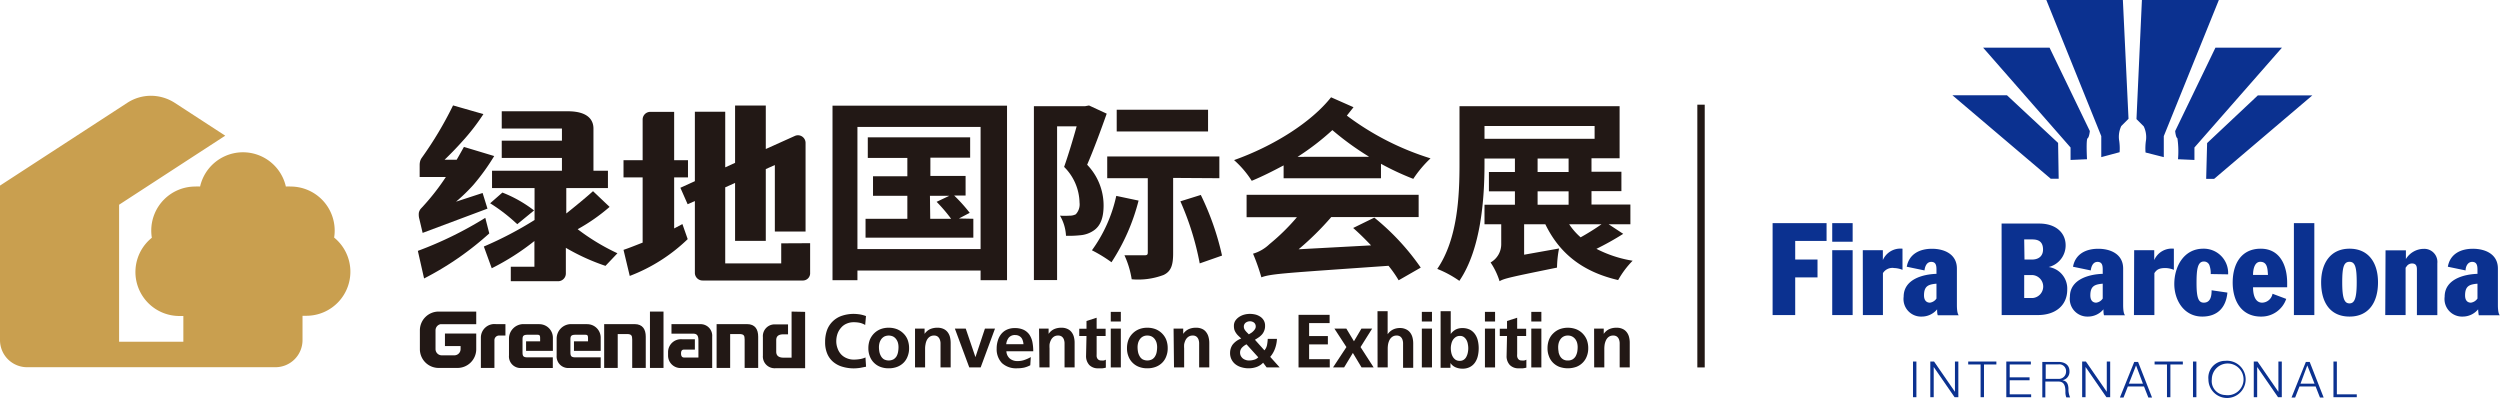 <svg id="图层_1" data-name="图层 1" xmlns="http://www.w3.org/2000/svg" xmlns:xlink="http://www.w3.org/1999/xlink" viewBox="0 0 345.1 54.93"><defs><style>.cls-1{fill:none;}.cls-2{clip-path:url(#clip-path);}.cls-3{fill:#c99f4f;}.cls-4,.cls-5{fill:#221815;}.cls-5{fill-rule:evenodd;}.cls-6{fill:#0b3190;}</style><clipPath id="clip-path" transform="translate(-242.08 -203.04)"><rect class="cls-1" x="-110.02" y="-32.37" width="841.89" height="510.24"/></clipPath></defs><title>绿地会展-巴塞罗那(1)</title><g class="cls-2"><path class="cls-3" d="M288.2,235.86a6.14,6.14,0,0,0,.08-1,6.08,6.08,0,0,0-6.08-6.07,4.87,4.87,0,0,0-.66,0,6.07,6.07,0,0,0-11.84,0,4.92,4.92,0,0,0-.67,0,6.07,6.07,0,0,0-6.07,6.07,6.14,6.14,0,0,0,.08,1,6.07,6.07,0,0,0,3.81,10.8h.54v3.55h-8.87V231.3l14.65-9.53-6.93-4.51a6.12,6.12,0,0,0-3.28-1,6,6,0,0,0-3.35,1l-17.53,11.4V250a3.74,3.74,0,0,0,3.73,3.73h34.3a3.74,3.74,0,0,0,3.73-3.73v-3.37h.54a6.08,6.08,0,0,0,3.82-10.8" transform="translate(-242.08 -203.04)"/><path class="cls-4" d="M381.09,217.63v24.09h-3.65v-1.34h-17v1.34H357V217.63Zm-3.65,2.93h-17v16.86h17Zm-1,12.68v2.61H361.56v-2.61h5.77v-3.17h-4.74v-2.7h4.74v-2.53h-5.46V222H376v2.8h-5.49v2.53h4.86v2.7h-1.58a21.89,21.89,0,0,1,2.15,2.39l-1.49.78Zm-5.95,0h2.88a21.71,21.71,0,0,0-2-2.34l1.75-.83h-2.67Z" transform="translate(-242.08 -203.04)"/><path class="cls-4" d="M394.85,218.73c-.8,2.26-1.81,5-2.7,7.05a8.1,8.1,0,0,1,2.27,5.61c0,1.72-.43,2.88-1.44,3.52a3.79,3.79,0,0,1-1.75.6,15.19,15.19,0,0,1-2,.08,6.07,6.07,0,0,0-.83-2.78,10.33,10.33,0,0,0,1.32,0,1.78,1.78,0,0,0,.86-.19,2,2,0,0,0,.52-1.61,7.14,7.14,0,0,0-2.13-4.93c.58-1.65,1.24-3.83,1.73-5.6H388V241.7H384.8v-24h7.06l.55-.1Zm4.4,12a28.27,28.27,0,0,1-3.74,8.51,19.42,19.42,0,0,0-2.7-1.65,20,20,0,0,0,3.36-7.51Zm4.77-3.13V238c0,1.59-.26,2.5-1.33,3a9.94,9.94,0,0,1-4.39.59,12.56,12.56,0,0,0-1-3.31c1.15,0,2.33,0,2.73,0s.49-.08.49-.41V227.64h-5.6v-3h15.48v3Zm4.82-6.41H396.23v-3h12.61Zm-1,8.76a37.58,37.58,0,0,1,2.93,8.37l-3.08,1.08a38.89,38.89,0,0,0-2.67-8.57Z" transform="translate(-242.08 -203.04)"/><path class="cls-4" d="M428.92,217.84,428,219a37.88,37.88,0,0,0,11.55,5.9,15.8,15.8,0,0,0-2.38,2.83,37.47,37.47,0,0,1-4.46-2.08v2H419.27v-1.78c-1.41.75-2.84,1.48-4.4,2.13a13.34,13.34,0,0,0-2.44-2.86c5.46-1.94,10.66-5.22,13.39-8.67Zm2.87,15.24a33.05,33.05,0,0,1,6.41,6.9l-3.05,1.75a16,16,0,0,0-1.4-2c-14.17,1-16.15,1.08-17.55,1.59a28.87,28.87,0,0,0-1.15-3.26,5.51,5.51,0,0,0,2.27-1.32,28.87,28.87,0,0,0,3.79-3.72h-6.95v-3.09h23.75V233H425.85a39.54,39.54,0,0,1-4.51,4.45l10-.54c-.8-.84-1.63-1.67-2.47-2.4Zm-.71-8.4A39.18,39.18,0,0,1,426,221a34.86,34.86,0,0,1-4.8,3.69Z" transform="translate(-242.08 -203.04)"/><path class="cls-4" d="M466.15,235.32a39.31,39.31,0,0,1-3.7,2.07,16.64,16.64,0,0,0,5,1.64,12.42,12.42,0,0,0-2,2.67c-5-1.16-8.13-3.75-10.05-7.7h-2.93v4.2l4.82-.86a15.13,15.13,0,0,0-.28,2.64c-6.32,1.29-7.33,1.5-7.93,1.88v0a9.85,9.85,0,0,0-1.24-2.59,2.89,2.89,0,0,0,1.47-2.5V234H447v-2.7h4.2v-1.85h-3.59v-2.67h3.59v-1.86H447v.78c0,4.69-.46,11.69-3.47,16.11a14.66,14.66,0,0,0-3.05-1.65c2.84-4.14,3.07-10.18,3.07-14.46v-8h22.1v7.19h-3.88v1.86h4.13v2.67h-4.13v1.85h5.37V234h-3ZM447,222.2h15.2v-1.77H447Zm7.33,4.58h4.28v-1.86h-4.28Zm0,4.52h4.28v-1.85h-4.28Zm4.36,2.7a9,9,0,0,0,1.58,1.8,33,33,0,0,0,2.88-1.8Z" transform="translate(-242.08 -203.04)"/><path class="cls-5" d="M327.31,238a29.57,29.57,0,0,1-5.49-3.32,25.55,25.55,0,0,0,4.41-3.08l-2.29-2.17c-1,.9-2.34,2-3.69,3.08V229H326v-2.39h-2v-5.83c0-.92-.47-2.38-3.55-2.38h-9.11v2.38h8.31v1.68h-8.31v2.38h8.31v1.77H310V229h5.87v4.41a50.39,50.39,0,0,1-7,3.66l1.09,3a33.36,33.36,0,0,0,5.89-3.76v3.55h-3.26v2h6.55a1.07,1.07,0,0,0,1.05-1.05v-3.56a29.34,29.34,0,0,0,5.47,2.49Z" transform="translate(-242.08 -203.04)"/><path class="cls-5" d="M311.43,229.62l-1.69,1.48a23.85,23.85,0,0,1,3.74,2.89l2.32-1.9a17.65,17.65,0,0,0-4.37-2.47" transform="translate(-242.08 -203.04)"/><path class="cls-5" d="M309.07,233.11a51.43,51.43,0,0,1-9.31,4.56l.86,3.81a41.83,41.83,0,0,0,9-6.22Z" transform="translate(-242.08 -203.04)"/><path class="cls-5" d="M300.42,235.19l8.95-3.35-.67-2.16-3.67,1.2a24.8,24.8,0,0,0,2.38-2.3,30,30,0,0,0,2.89-4l-4.18-1.26c-.26.47-.6,1.08-1,1.77h-1.67c.7-.67,1.56-1.54,2.47-2.56a28.71,28.71,0,0,0,2.89-3.74l-4.19-1.2a50.47,50.47,0,0,1-4.35,7.28,1.49,1.49,0,0,0-.19.41,2,2,0,0,0-.07.52v1.67h3.62a31.89,31.89,0,0,1-3.48,4.4,1.32,1.32,0,0,0-.25.53,2.21,2.21,0,0,0,.07.88Z" transform="translate(-242.08 -203.04)"/><path class="cls-4" d="M349.92,236.63v2.77h-7.73V228.9l1.36-.61v8h4.24v-9.91l1.25-.56V235h4.24V222.77h0a1.06,1.06,0,0,0-1.06-1.06,1.08,1.08,0,0,0-.43.1h0l-4,1.8v-6h-4.24v7.91l-1.36.62v-7.68H338v9.59l-2,.91,1,2.27,1-.44v9.91a1.06,1.06,0,0,0,1.06,1.06h13.9a1,1,0,0,0,.95-1.06v-4.09Z" transform="translate(-242.08 -203.04)"/><path class="cls-4" d="M335.14,234.6v-7.07h1.91v-2.38h-1.91v-6.67h-3.29a1.06,1.06,0,0,0-1.06,1.06v5.61h-2.64v2.38h2.64v9c-1,.39-1.86.74-2.64,1l.86,3.6a23.63,23.63,0,0,0,8-5.08l-.73-2.08-1.15.61" transform="translate(-242.08 -203.04)"/><rect class="cls-4" x="89.72" y="43.01" width="1.87" height="7.78"/><path class="cls-4" d="M329.67,247.78h-4.19v6.05h1.87v-4.68h1.25c.64,0,.75.2.75.75v3.93h1.87v-4.31c0-1-.41-1.74-1.55-1.74" transform="translate(-242.08 -203.04)"/><path class="cls-4" d="M345.21,247.78H341v6.05h1.87v-4.68h1.24c.65,0,.76.2.76.75v3.93h1.87v-4.31c0-1-.41-1.74-1.55-1.74" transform="translate(-242.08 -203.04)"/><path class="cls-4" d="M310.52,247.78a1.87,1.87,0,0,0-2.06,1.85v4.2h1.87V250a.64.64,0,0,1,.7-.64h.82v-1.58Z" transform="translate(-242.08 -203.04)"/><path class="cls-4" d="M338.69,247.78h-3.92v1.32h3c.65,0,.72.44.72,1v2.29h-2c-.19,0-.4-.11-.4-.56s.21-.53.4-.53H338v-1.43h-1.79a1.78,1.78,0,0,0-1.91,1.74v.49a1.72,1.72,0,0,0,1.84,1.74h4.25v-4.31a1.6,1.6,0,0,0-1.7-1.74" transform="translate(-242.08 -203.04)"/><path class="cls-4" d="M351.35,246.05v6.36h-1.12c-.65,0-1-.27-1-.82V250c0-.55.31-.81,1-.81h.63v-1.37h-1.75a1.62,1.62,0,0,0-1.72,1.74v2.57a1.62,1.62,0,0,0,1.72,1.74h4.11v-7.78Z" transform="translate(-242.08 -203.04)"/><path class="cls-4" d="M316.54,247.78h-2.26a2,2,0,0,0-1.94,2v2.32a1.6,1.6,0,0,0,1.7,1.74h4.35v-1.47h-3.46c-.65,0-.72-.19-.72-.74v-1.71c0-.47.08-.67.69-.67h1.36c.35,0,.38.14.38.52,0,.21,0,.39,0,.39h-1.94v1.31h3.7v-1.79a1.87,1.87,0,0,0-1.85-1.89" transform="translate(-242.08 -203.04)"/><path class="cls-4" d="M323.11,247.78h-2.26a2,2,0,0,0-1.93,2v2.32a1.6,1.6,0,0,0,1.69,1.74H325v-1.47h-3.45c-.65,0-.73-.19-.73-.74v-1.71c0-.47.08-.67.7-.67h1.35c.35,0,.38.14.38.52,0,.21,0,.39,0,.39h-1.94v1.31H325v-1.79a1.86,1.86,0,0,0-1.85-1.89" transform="translate(-242.08 -203.04)"/><path class="cls-4" d="M307.82,247.78v-1.73h-5.18a2.59,2.59,0,0,0-2.6,2.59v2.6a2.59,2.59,0,0,0,2.6,2.59h2.59a2.59,2.59,0,0,0,2.59-2.59v-2.16H303.5v1.73h2.16v.42h0a.86.86,0,0,1-.86.86h-1.73a.86.86,0,0,1-.87-.86v-2.6a.87.87,0,0,1,.69-.84l.18,0h4.75Z" transform="translate(-242.08 -203.04)"/><path class="cls-4" d="M361.63,253.66l-.82.16a6,6,0,0,1-.84.07,5.51,5.51,0,0,1-1.62-.23,3.46,3.46,0,0,1-1.26-.67,3,3,0,0,1-.82-1.13,4,4,0,0,1-.29-1.61,4.78,4.78,0,0,1,.27-1.66,3.28,3.28,0,0,1,.8-1.21,3.34,3.34,0,0,1,1.25-.75,5.13,5.13,0,0,1,1.67-.26,6.34,6.34,0,0,1,.81.07,4.74,4.74,0,0,1,.84.23l-.11,1.23a2.54,2.54,0,0,0-.79-.31,4.11,4.11,0,0,0-.78-.07,2.38,2.38,0,0,0-1,.2,2,2,0,0,0-.76.56,2.53,2.53,0,0,0-.49.83,3.15,3.15,0,0,0-.17,1,2.8,2.8,0,0,0,.17,1,2.44,2.44,0,0,0,.48.83,2.18,2.18,0,0,0,.78.54,2.44,2.44,0,0,0,1,.2,5.45,5.45,0,0,0,.89-.08,2.85,2.85,0,0,0,.71-.22Z" transform="translate(-242.08 -203.04)"/><path class="cls-4" d="M362.16,249.92a2.75,2.75,0,0,1,.6-.88,2.66,2.66,0,0,1,.89-.57,3.08,3.08,0,0,1,1.11-.19,3.16,3.16,0,0,1,1.11.19,2.66,2.66,0,0,1,.89.57,2.46,2.46,0,0,1,.6.88,3.25,3.25,0,0,1,.21,1.2,2.92,2.92,0,0,1-.19,1.08,2.41,2.41,0,0,1-.54.88,2.52,2.52,0,0,1-.89.59,3.19,3.19,0,0,1-1.19.21,3.12,3.12,0,0,1-1.19-.21,2.48,2.48,0,0,1-.88-.59,2.43,2.43,0,0,1-.55-.88,2.92,2.92,0,0,1-.19-1.08,3.25,3.25,0,0,1,.21-1.2m1.31,1.69a2.06,2.06,0,0,0,.22.59,1.24,1.24,0,0,0,.41.44,1.44,1.44,0,0,0,1.32,0,1.3,1.3,0,0,0,.42-.42,1.94,1.94,0,0,0,.21-.6,3.88,3.88,0,0,0,.06-.67,2.35,2.35,0,0,0-.08-.6,1.56,1.56,0,0,0-.25-.5,1.22,1.22,0,0,0-.42-.36,1.45,1.45,0,0,0-1.2,0,1.32,1.32,0,0,0-.42.36,1.73,1.73,0,0,0-.25.51,2.33,2.33,0,0,0-.08.59,3.68,3.68,0,0,0,.06.66" transform="translate(-242.08 -203.04)"/><path class="cls-4" d="M368.39,248.4h1.32v.73h0a1.91,1.91,0,0,1,.77-.66,2.46,2.46,0,0,1,1-.19,1.92,1.92,0,0,1,.83.16,1.46,1.46,0,0,1,.57.44,1.83,1.83,0,0,1,.33.67,3.56,3.56,0,0,1,.1.83v3.38h-1.4V250.9c0-.17,0-.34,0-.52a1.59,1.59,0,0,0-.11-.5.91.91,0,0,0-.27-.37.79.79,0,0,0-.52-.15,1,1,0,0,0-.61.18,1.27,1.27,0,0,0-.38.45,2,2,0,0,0-.18.58,3,3,0,0,0-.06.57v2.62h-1.39Z" transform="translate(-242.08 -203.04)"/><polygon class="cls-4" points="131.81 45.36 133.31 45.36 134.64 49.27 134.66 49.27 135.96 45.36 137.35 45.36 135.37 50.72 133.8 50.72 131.81 45.36"/><path class="cls-4" d="M384.3,253.46a3.76,3.76,0,0,1-.83.32,4.49,4.49,0,0,1-1,.1,2.87,2.87,0,0,1-2.08-.72,2.75,2.75,0,0,1-.73-2,3.57,3.57,0,0,1,.16-1.1,2.55,2.55,0,0,1,.46-.9,2.15,2.15,0,0,1,.78-.61,2.5,2.5,0,0,1,1.09-.22,2.8,2.8,0,0,1,1.24.24,2.07,2.07,0,0,1,.79.67,2.89,2.89,0,0,1,.41,1,6.58,6.58,0,0,1,.12,1.29H381a1.42,1.42,0,0,0,.47,1,1.6,1.6,0,0,0,1.07.35,2.71,2.71,0,0,0,1-.17,4.8,4.8,0,0,0,.83-.38Zm-.94-2.91a1.86,1.86,0,0,0-.09-.47,1.12,1.12,0,0,0-.2-.41,1,1,0,0,0-.34-.27,1.12,1.12,0,0,0-.5-.11,1.1,1.1,0,0,0-.9.36,1.73,1.73,0,0,0-.35.9Z" transform="translate(-242.08 -203.04)"/><path class="cls-4" d="M385.51,248.4h1.32v.73h0a1.91,1.91,0,0,1,.77-.66,2.4,2.4,0,0,1,1-.19,1.88,1.88,0,0,1,.82.16,1.46,1.46,0,0,1,.57.44,1.83,1.83,0,0,1,.33.67,3.1,3.1,0,0,1,.1.83v3.38h-1.39V250.9c0-.17,0-.34,0-.52a1.59,1.59,0,0,0-.1-.5.91.91,0,0,0-.27-.37.82.82,0,0,0-.52-.15,1,1,0,0,0-.62.18,1.24,1.24,0,0,0-.37.45,2,2,0,0,0-.19.58,4,4,0,0,0,0,.57v2.62h-1.4Z" transform="translate(-242.08 -203.04)"/><path class="cls-4" d="M392.06,249.42h-1v-1h1v-1.07l1.4-.45v1.52h1.24v1h-1.24v2.5a3.25,3.25,0,0,0,0,.33.77.77,0,0,0,.1.28.58.58,0,0,0,.21.2.61.61,0,0,0,.32.07,2,2,0,0,0,.36,0,1,1,0,0,0,.28-.11l0,1.1a3,3,0,0,1-.47.09,4.61,4.61,0,0,1-.56,0,1.64,1.64,0,0,1-1.26-.46,1.82,1.82,0,0,1-.44-1.27Z" transform="translate(-242.08 -203.04)"/><path class="cls-4" d="M395.41,246.09h1.39v1.33h-1.39Zm0,2.31h1.39v5.36h-1.39Z" transform="translate(-242.08 -203.04)"/><path class="cls-4" d="M397.86,249.92a2.6,2.6,0,0,1,.6-.88,2.66,2.66,0,0,1,.89-.57,3.08,3.08,0,0,1,1.11-.19,3.16,3.16,0,0,1,1.11.19,2.66,2.66,0,0,1,.89.57,2.6,2.6,0,0,1,.6.88,3.25,3.25,0,0,1,.21,1.2,2.92,2.92,0,0,1-.19,1.08,2.41,2.41,0,0,1-.54.88,2.52,2.52,0,0,1-.89.59,3.19,3.19,0,0,1-1.19.21,3.12,3.12,0,0,1-1.19-.21,2.48,2.48,0,0,1-.88-.59,2.43,2.43,0,0,1-.55-.88,2.92,2.92,0,0,1-.19-1.08,3.25,3.25,0,0,1,.21-1.2m1.31,1.69a1.81,1.81,0,0,0,.22.59,1.15,1.15,0,0,0,.41.44,1.44,1.44,0,0,0,1.32,0,1.18,1.18,0,0,0,.41-.42,1.73,1.73,0,0,0,.22-.6,3.88,3.88,0,0,0,.06-.67,2.35,2.35,0,0,0-.08-.6,1.56,1.56,0,0,0-.25-.5,1.22,1.22,0,0,0-.42-.36,1.32,1.32,0,0,0-.6-.13,1.26,1.26,0,0,0-.6.13,1.22,1.22,0,0,0-.42.36,1.73,1.73,0,0,0-.25.51,2.33,2.33,0,0,0-.08.59,3.68,3.68,0,0,0,.06.66" transform="translate(-242.08 -203.04)"/><path class="cls-4" d="M404.08,248.4h1.33v.73h0a1.91,1.91,0,0,1,.77-.66,2.4,2.4,0,0,1,1-.19,1.92,1.92,0,0,1,.83.16,1.36,1.36,0,0,1,.56.44,1.83,1.83,0,0,1,.33.67,3.09,3.09,0,0,1,.11.83v3.38h-1.4V250.9c0-.17,0-.34,0-.52a1.59,1.59,0,0,0-.1-.5.91.91,0,0,0-.27-.37.79.79,0,0,0-.52-.15,1,1,0,0,0-.61.18,1.27,1.27,0,0,0-.38.45,2.32,2.32,0,0,0-.19.58,4,4,0,0,0,0,.57v2.62h-1.4Z" transform="translate(-242.08 -203.04)"/><path class="cls-4" d="M416.62,251.4a1.57,1.57,0,0,0,.36-.73,6.34,6.34,0,0,0,.1-.85h1.27a4.48,4.48,0,0,1-.26,1.32,3.66,3.66,0,0,1-.67,1.16l1.31,1.46h-1.8l-.49-.65a2.31,2.31,0,0,1-.91.59,3.29,3.29,0,0,1-1.07.18,3.4,3.4,0,0,1-1-.14,2.41,2.41,0,0,1-.82-.4,1.93,1.93,0,0,1-.76-1.57,2,2,0,0,1,.34-1.14,2.66,2.66,0,0,1,1.2-.86l-.4-.38a2.3,2.3,0,0,1-.32-.38,1.93,1.93,0,0,1-.22-.43,1.88,1.88,0,0,1-.07-.55,1.27,1.27,0,0,1,.2-.73,1.94,1.94,0,0,1,.52-.51,2.41,2.41,0,0,1,.71-.32,3,3,0,0,1,.78-.1,3.29,3.29,0,0,1,.76.09,2.15,2.15,0,0,1,.67.3,1.47,1.47,0,0,1,.48.51,1.42,1.42,0,0,1,.18.74,1.69,1.69,0,0,1-.11.66,1.83,1.83,0,0,1-.29.51,2.52,2.52,0,0,1-.45.41c-.18.12-.36.24-.55.35Zm-2.47-.83a2.22,2.22,0,0,0-.63.46,1,1,0,0,0-.26.7,1.05,1.05,0,0,0,.1.44,1.27,1.27,0,0,0,.27.34,1.22,1.22,0,0,0,.39.21,1.26,1.26,0,0,0,.47.08,2.28,2.28,0,0,0,.7-.1,1.23,1.23,0,0,0,.58-.34Zm.62-1.56a1.54,1.54,0,0,0,.31-.25,1.32,1.32,0,0,0,.24-.3.6.6,0,0,0,.1-.32.67.67,0,0,0-.24-.57.94.94,0,0,0-.56-.18,1,1,0,0,0-.58.19.67.67,0,0,0-.26.58.82.82,0,0,0,.07.3,1.45,1.45,0,0,0,.17.26,2.73,2.73,0,0,0,.23.25l.22.22.3-.18" transform="translate(-242.08 -203.04)"/><polygon class="cls-4" points="179.25 43.46 183.54 43.46 183.54 44.6 180.71 44.6 180.71 46.39 183.3 46.39 183.3 47.54 180.71 47.54 180.71 49.58 183.56 49.58 183.56 50.72 179.25 50.72 179.25 43.46"/><polygon class="cls-4" points="184.2 45.36 185.85 45.36 186.9 47.11 187.93 45.36 189.41 45.36 187.81 47.91 189.62 50.72 187.95 50.72 186.75 48.72 185.54 50.72 184.01 50.72 185.86 47.91 184.2 45.36"/><path class="cls-4" d="M432.23,246h1.4v3.18h0a2,2,0,0,1,.7-.63,2.13,2.13,0,0,1,1-.23,1.87,1.87,0,0,1,.82.17,1.46,1.46,0,0,1,.57.44,1.86,1.86,0,0,1,.33.66,3.22,3.22,0,0,1,.11.84v3.38h-1.4V250.9c0-.17,0-.34,0-.52a1.59,1.59,0,0,0-.1-.5.91.91,0,0,0-.27-.37.82.82,0,0,0-.52-.15,1,1,0,0,0-.61.18,1.27,1.27,0,0,0-.38.45,2.32,2.32,0,0,0-.19.58,3.88,3.88,0,0,0-.05.57v2.62h-1.4Z" transform="translate(-242.08 -203.04)"/><path class="cls-4" d="M438.35,246.09h1.4v1.33h-1.4Zm0,2.31h1.4v5.36h-1.4Z" transform="translate(-242.08 -203.04)"/><path class="cls-4" d="M440.94,246h1.4v3.14h0a2.11,2.11,0,0,1,.67-.6,1.91,1.91,0,0,1,.93-.21,2.26,2.26,0,0,1,1.05.22,2,2,0,0,1,.7.62,2.57,2.57,0,0,1,.39.89,4.51,4.51,0,0,1,.12,1.05,4.68,4.68,0,0,1-.12,1.07,2.62,2.62,0,0,1-.39.9,1.91,1.91,0,0,1-.7.62,2.14,2.14,0,0,1-1.05.23,2.38,2.38,0,0,1-.89-.17,1.63,1.63,0,0,1-.75-.61h0v.66h-1.36Zm1.47,5.7a1.85,1.85,0,0,0,.2.56,1.31,1.31,0,0,0,.38.43,1,1,0,0,0,.59.16.94.94,0,0,0,.57-.16,1.07,1.07,0,0,0,.36-.43,2.06,2.06,0,0,0,.19-.56,3,3,0,0,0,.06-.59,2.91,2.91,0,0,0-.06-.57,1.69,1.69,0,0,0-.18-.55,1.32,1.32,0,0,0-.36-.42.89.89,0,0,0-.56-.16,1,1,0,0,0-.57.16,1.42,1.42,0,0,0-.4.41,1.74,1.74,0,0,0-.21.55,2.41,2.41,0,0,0-.07.58,3,3,0,0,0,.06.59" transform="translate(-242.08 -203.04)"/><path class="cls-4" d="M447.06,246.09h1.4v1.33h-1.4Zm0,2.31h1.4v5.36h-1.4Z" transform="translate(-242.08 -203.04)"/><path class="cls-4" d="M450.11,249.42h-1v-1h1v-1.07l1.4-.45v1.52h1.24v1h-1.24v2.5a1.72,1.72,0,0,0,0,.33.77.77,0,0,0,.1.28.64.64,0,0,0,.2.2.67.67,0,0,0,.33.07,2,2,0,0,0,.36,0,1,1,0,0,0,.28-.11l0,1.1a3.26,3.26,0,0,1-.47.09,4.73,4.73,0,0,1-.56,0,1.64,1.64,0,0,1-1.26-.46,1.77,1.77,0,0,1-.44-1.27Z" transform="translate(-242.08 -203.04)"/><path class="cls-4" d="M453.46,246.09h1.39v1.33h-1.39Zm0,2.31h1.39v5.36h-1.39Z" transform="translate(-242.08 -203.04)"/><path class="cls-4" d="M455.91,249.92a2.46,2.46,0,0,1,.6-.88,2.66,2.66,0,0,1,.89-.57,3.31,3.31,0,0,1,2.21,0,2.61,2.61,0,0,1,.9.57,2.75,2.75,0,0,1,.6.88,3.25,3.25,0,0,1,.21,1.2,2.92,2.92,0,0,1-.19,1.08,2.43,2.43,0,0,1-.55.88,2.48,2.48,0,0,1-.88.59,3.51,3.51,0,0,1-2.39,0,2.57,2.57,0,0,1-.88-.59,2.41,2.41,0,0,1-.54-.88,2.92,2.92,0,0,1-.19-1.08,3.25,3.25,0,0,1,.21-1.2m1.31,1.69a1.8,1.8,0,0,0,.21.59,1.14,1.14,0,0,0,1.07.6,1.23,1.23,0,0,0,.67-.16,1.27,1.27,0,0,0,.41-.42,2.25,2.25,0,0,0,.22-.6,3.88,3.88,0,0,0,.06-.67,2.35,2.35,0,0,0-.08-.6,1.56,1.56,0,0,0-.25-.5,1.36,1.36,0,0,0-.43-.36,1.26,1.26,0,0,0-.6-.13,1.19,1.19,0,0,0-1,.49,1.73,1.73,0,0,0-.25.51,2.33,2.33,0,0,0-.08.59,3.68,3.68,0,0,0,.06.66" transform="translate(-242.08 -203.04)"/><path class="cls-4" d="M462.13,248.4h1.33v.73h0a1.91,1.91,0,0,1,.77-.66,2.4,2.4,0,0,1,1-.19,1.88,1.88,0,0,1,.82.16,1.46,1.46,0,0,1,.57.44,1.83,1.83,0,0,1,.33.67,3.1,3.1,0,0,1,.1.83v3.38h-1.39V250.9c0-.17,0-.34,0-.52a1.59,1.59,0,0,0-.1-.5.91.91,0,0,0-.27-.37.82.82,0,0,0-.52-.15,1,1,0,0,0-.62.18,1.24,1.24,0,0,0-.37.45,2.32,2.32,0,0,0-.19.58,4,4,0,0,0-.05.57v2.62h-1.4Z" transform="translate(-242.08 -203.04)"/><rect class="cls-4" x="234.3" y="14.45" width="1.02" height="36.27"/><path class="cls-6" d="M526.26,227.71h-1.1l-13.57-11.52h7.53l7.06,6.58Zm1.64-2.59V223.4l-12.07-13.78H525l5.56,11.51s-.08.86-.31,1-.08,2.89-.08,2.89Zm4.24-.39v-2.9L524.54,203h10.58l.78,16.44-1,1a3.48,3.48,0,0,0-.31,1.88,7.18,7.18,0,0,1,.08,1.73Zm14.48,3h1.1l13.55-11.52h-7.52l-7,6.58ZM545,225.12V223.4l12.08-13.78h-9.18l-5.56,11.51s.07.86.31,1a12.38,12.38,0,0,1,.08,2.89Zm-4.23-.39v-2.9l7.6-18.79H537.75L537,219.48l1,1a3.44,3.44,0,0,1,.32,1.88,7.46,7.46,0,0,0-.07,1.73Zm-54,21.8h3.12v-5.2h3.08v-2.46h-3.08V236.3h4.33v-2.46h-7.45Zm8.23,0h2.82v-8.95H495Zm0-10.12h2.82v-2.57H495Zm4.23,10.12H502v-5.79a1.54,1.54,0,0,1,1.55-.7,3.35,3.35,0,0,1,1.15.25v-2.92a2.64,2.64,0,0,0-2.71,1.57l0-1.36h-2.77Zm10.16-5.69c-1.89.06-4.53.75-4.53,3.16a2.42,2.42,0,0,0,2.5,2.74,2.74,2.74,0,0,0,2.12-1c0,.27,0,.57.09.82h2.89c-.1-.13-.25-.42-.25-1.45v-5c0-2-1.76-2.73-3.44-2.73s-3.16.71-3.48,2.48l2.45.51c.05-.5.28-1.18.93-1.18s.72.52.72,1.06Zm0,3.41a1.29,1.29,0,0,1-.9.57c-.5,0-.82-.34-.82-1,0-1.33.64-1.52,1.72-1.62Zm9,2.28h5c2.45,0,4.05-1.35,4.05-3.5a3,3,0,0,0-2.56-3.13,3.07,3.07,0,0,0,2.34-3c0-1.75-1.38-3-3.64-3h-5.2Zm3.11-5.52h1.16a1.59,1.59,0,0,1,0,3.17h-1.16Zm0-4.92h1.1c.72,0,1.5.19,1.5,1.4,0,.75-.44,1.38-1.56,1.38h-1Zm10.84,4.75c-1.89.06-4.53.75-4.53,3.16a2.43,2.43,0,0,0,2.51,2.74,2.77,2.77,0,0,0,2.12-1c0,.27,0,.57.08.82h2.9c-.11-.13-.26-.42-.26-1.45v-5c0-2-1.75-2.73-3.44-2.73s-3.16.71-3.48,2.48l2.45.51c.06-.5.28-1.18.93-1.18s.72.52.72,1.06Zm0,3.41a1.27,1.27,0,0,1-.9.57c-.5,0-.81-.34-.81-1,0-1.33.64-1.52,1.71-1.62Zm4.31,2.28h2.82v-5.79c.31-.45.6-.7,1.54-.7a3.3,3.3,0,0,1,1.15.25v-2.92a2.64,2.64,0,0,0-2.71,1.57l0-1.36h-2.77Zm13-5.62a3.36,3.36,0,0,0-3.43-3.54c-2.67,0-4,2.44-4,4.88,0,2.21,1.32,4.49,3.86,4.49,2,0,3.27-1.14,3.47-3.31l-2.18-.32c0,.68-.09,1.71-1.08,1.71-.73,0-1-.66-1-2.68,0-1.78.11-3,1-3a.8.8,0,0,1,.81.61,3.29,3.29,0,0,1,.15,1.12Zm8.15,1.78v-.6c0-2.33-.94-4.72-3.65-4.72s-3.87,2.13-3.87,4.67,1.21,4.7,3.9,4.7a3.61,3.61,0,0,0,3.49-2.44l-1.89-.71a1.5,1.5,0,0,1-1.42,1.23c-1.11,0-1.27-1.34-1.27-2.13Zm-4.71-1.7c0-.84.24-1.81,1-1.81,1,0,1,1,1.06,1.81Zm5.64,5.54h2.82V233.84h-2.82Zm3.76-4.51c0,2.77,1.25,4.72,3.92,4.72s3.93-2,3.93-4.72-1.31-4.65-3.93-4.65-3.92,2-3.92,4.65m2.91,0c0-2.07.21-2.84,1-2.84s1,.77,1,2.84c0,2.26-.32,2.9-1,2.9s-1-.64-1-2.9m5.94,4.51h2.81V240l.16-.22a.89.89,0,0,1,.72-.37c.53,0,.68.32.68.8v6.33h2.82v-7.15a1.81,1.81,0,0,0-1.85-2,2.92,2.92,0,0,0-2.49,1.41l0-1.2h-2.81Zm12.73-5.69c-1.89.06-4.53.75-4.53,3.16a2.42,2.42,0,0,0,2.5,2.74,2.75,2.75,0,0,0,2.12-1,7.09,7.09,0,0,0,.09.82h2.9c-.11-.13-.26-.42-.26-1.45v-5c0-2-1.76-2.73-3.45-2.73s-3.15.71-3.46,2.48l2.45.51c0-.5.27-1.18.91-1.18s.73.52.73,1.06Zm0,3.41a1.31,1.31,0,0,1-.9.57c-.51,0-.81-.34-.81-1,0-1.33.63-1.52,1.71-1.62Z" transform="translate(-242.08 -203.04)"/><rect class="cls-6" x="264.07" y="49.91" width="0.47" height="4.92"/><polygon class="cls-6" points="266.46 49.91 266.98 49.91 269.85 54.07 269.86 54.07 269.86 49.91 270.33 49.91 270.33 54.83 269.81 54.83 266.94 50.67 266.93 50.67 266.93 54.83 266.46 54.83 266.46 49.91"/><polygon class="cls-6" points="271.69 49.91 275.58 49.91 275.58 50.31 273.87 50.31 273.87 54.83 273.4 54.83 273.4 50.31 271.69 50.31 271.69 49.91"/><polygon class="cls-6" points="276.95 49.91 280.34 49.91 280.34 50.31 277.42 50.31 277.42 52.09 280.16 52.09 280.16 52.49 277.42 52.49 277.42 54.43 280.38 54.43 280.38 54.83 276.95 54.83 276.95 49.91"/><path class="cls-6" d="M524,253h2.25c.81,0,1.5.39,1.5,1.28a1.18,1.18,0,0,1-1,1.25v0c.64.08.82.52.86,1.11a2.75,2.75,0,0,0,.23,1.26h-.52a1.84,1.84,0,0,1-.13-.77c0-.69-.1-1.45-1-1.42h-1.77v2.19H524Zm.47,2.34h1.75a1,1,0,0,0,1.06-1,.93.93,0,0,0-1.06-1h-1.75Z" transform="translate(-242.08 -203.04)"/><polygon class="cls-6" points="287.42 49.91 287.94 49.91 290.81 54.07 290.82 54.07 290.82 49.91 291.29 49.91 291.29 54.83 290.77 54.83 287.9 50.67 287.89 50.67 287.89 54.83 287.42 54.83 287.42 49.91"/><path class="cls-6" d="M536.69,253h.53l1.93,4.92h-.51l-.6-1.53h-2.23l-.6,1.53h-.5Zm-.74,3h1.94l-.95-2.52Z" transform="translate(-242.08 -203.04)"/><polygon class="cls-6" points="297.42 49.91 301.32 49.91 301.32 50.31 299.6 50.31 299.6 54.83 299.13 54.83 299.13 50.31 297.42 50.31 297.42 49.91"/><rect class="cls-6" x="302.72" y="49.91" width="0.47" height="4.92"/><path class="cls-6" d="M549.25,252.85a2.57,2.57,0,1,1-2.32,2.56,2.32,2.32,0,0,1,2.32-2.56m0,4.72a2.19,2.19,0,1,0-1.85-2.16,1.92,1.92,0,0,0,1.85,2.16" transform="translate(-242.08 -203.04)"/><polygon class="cls-6" points="311.11 49.91 311.63 49.91 314.5 54.07 314.51 54.07 314.51 49.91 314.98 49.91 314.98 54.83 314.46 54.83 311.59 50.67 311.58 50.67 311.58 54.83 311.11 54.83 311.11 49.91"/><path class="cls-6" d="M560.38,253h.53l1.93,4.92h-.51l-.6-1.53H559.5l-.6,1.53h-.5Zm-.74,3h1.94l-1-2.52Z" transform="translate(-242.08 -203.04)"/><polygon class="cls-6" points="322.11 49.91 322.58 49.91 322.58 54.43 325.33 54.43 325.33 54.83 322.11 54.83 322.11 49.91"/></g></svg>